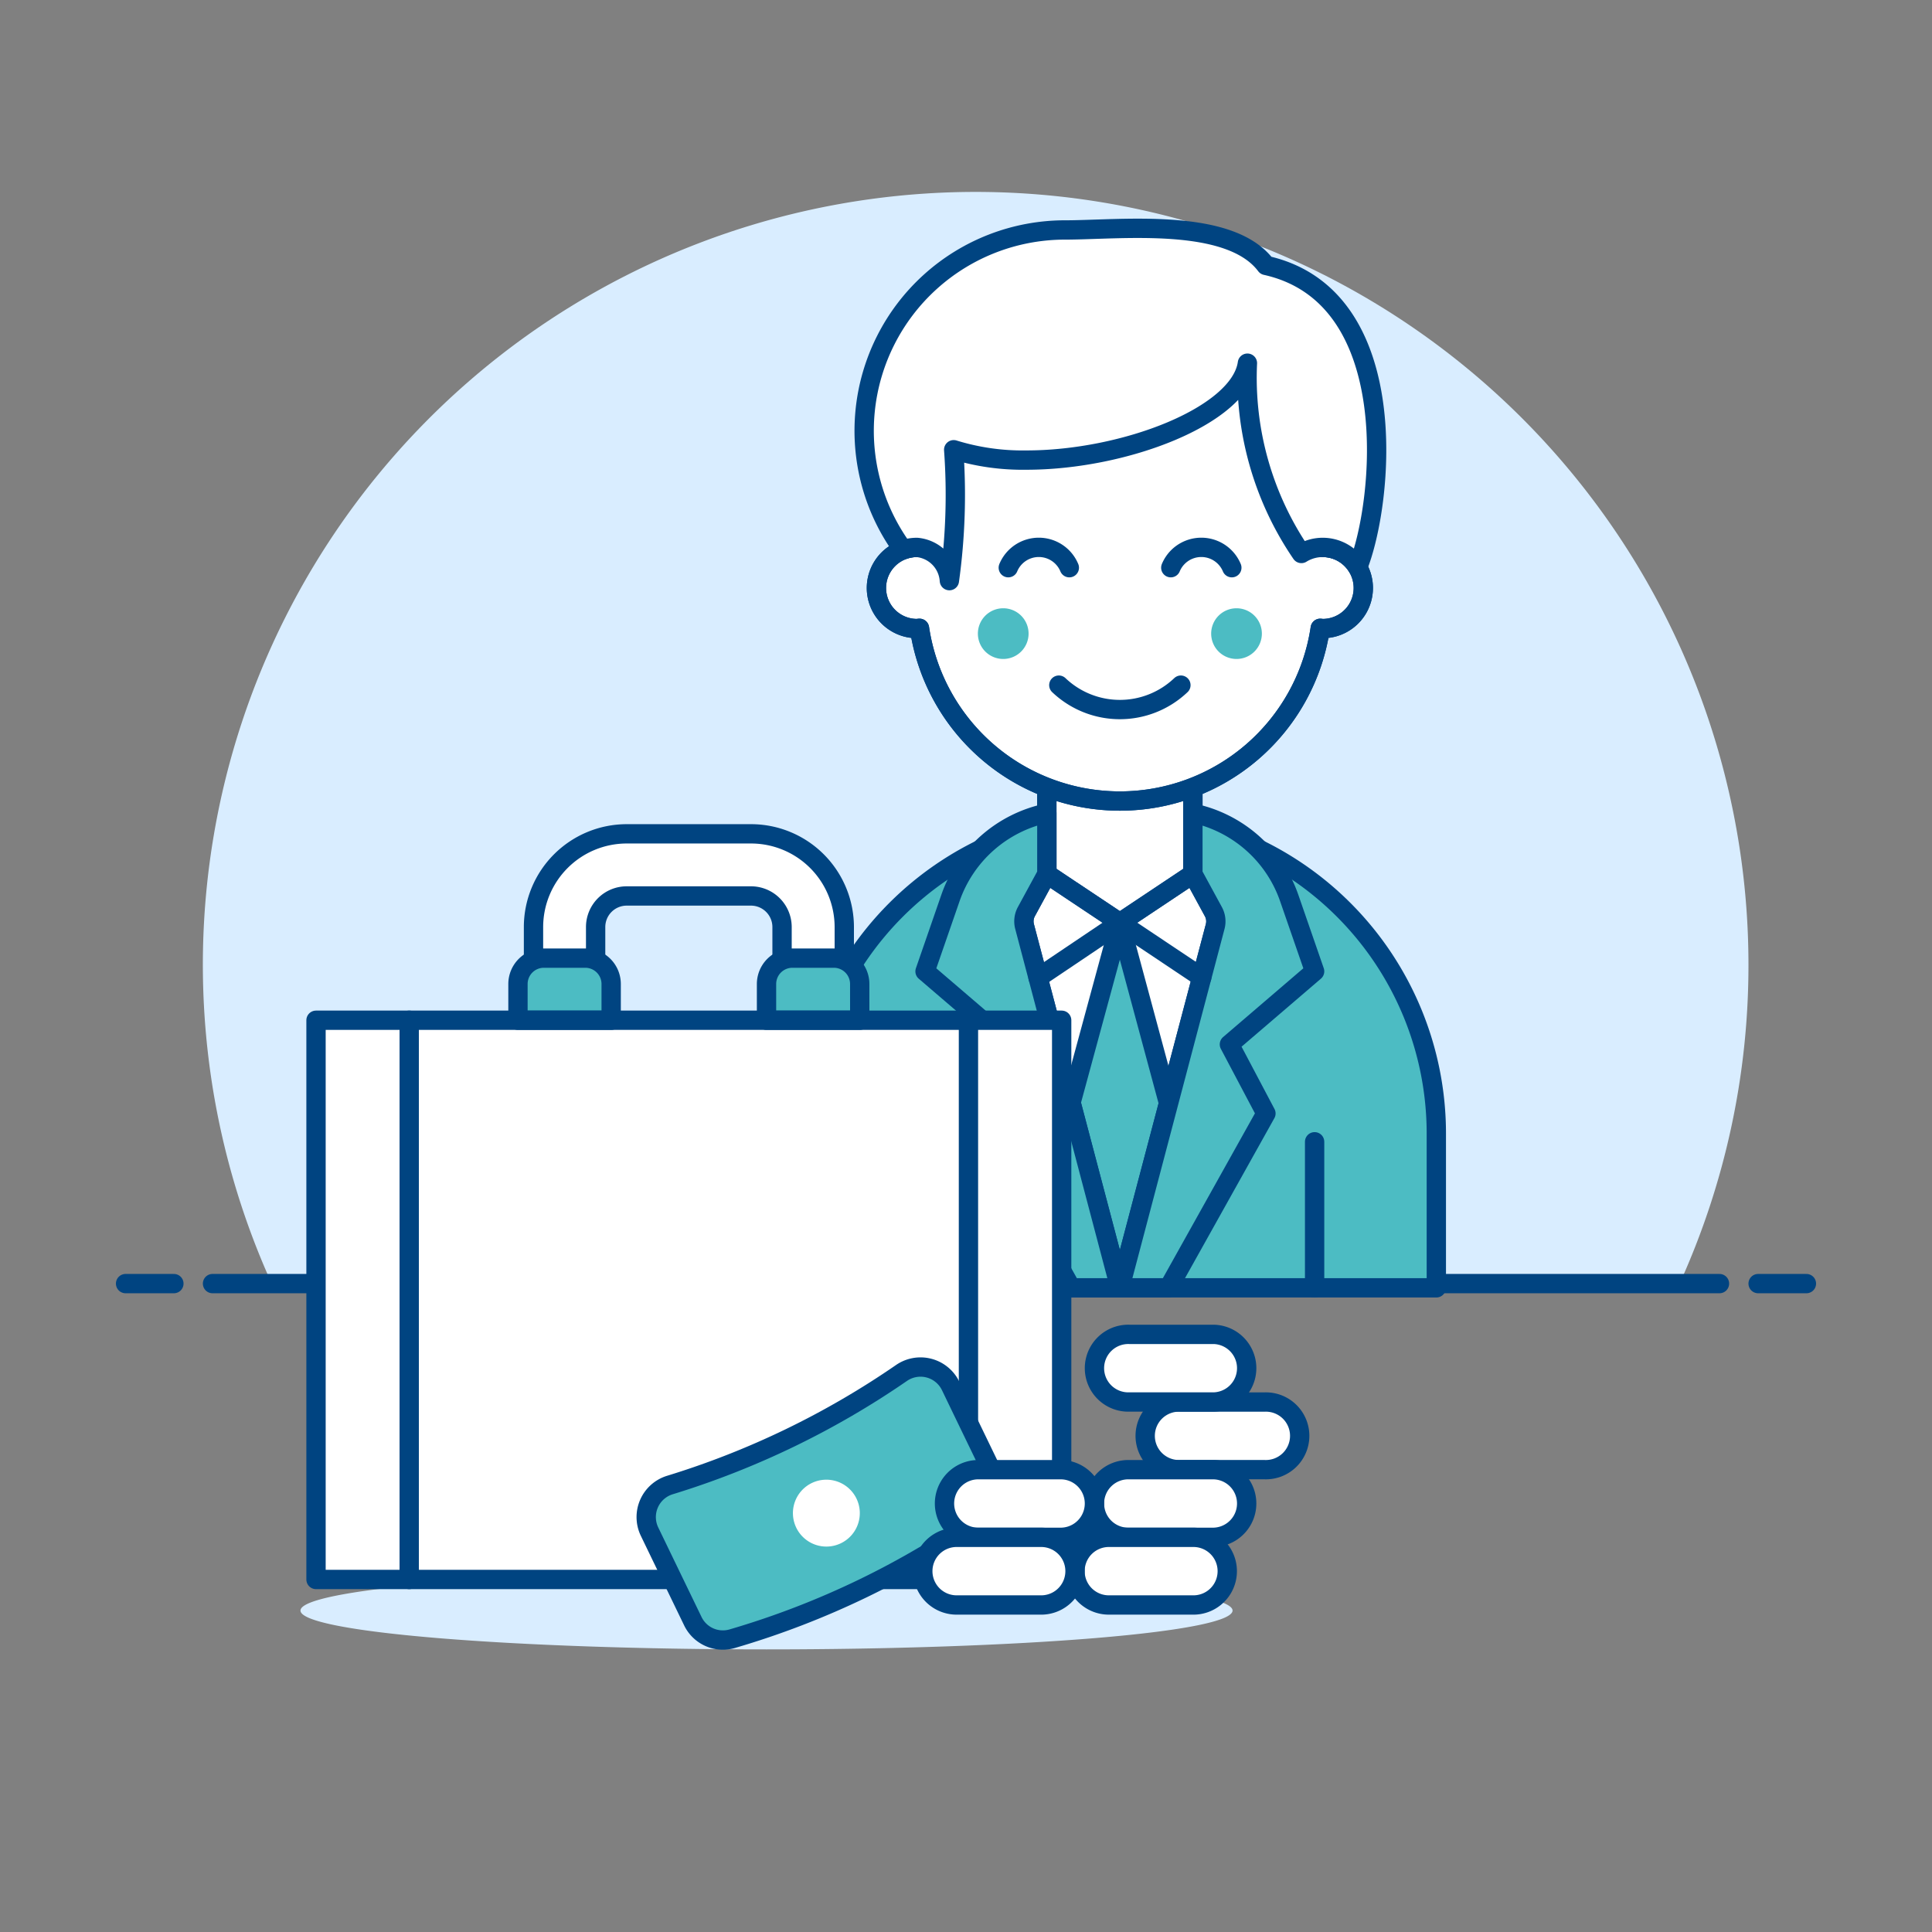 <svg viewBox="0 0 400 400" xmlns="http://www.w3.org/2000/svg"><rect x="0" y="0" width="400" height="400" fill="#808080" stroke="none"/><g transform="matrix(4,0,0,4,0,0)"><path d="M90.5,49.939a40,40,0,1,0-76.436,16.5H86.936A39.841,39.841,0,0,0,90.5,49.939Z" fill="#d9edff"></path><path d="M11 66.439L89 66.439" fill="none" stroke="#004481" stroke-linecap="round" stroke-linejoin="round"></path><path d="M6.5 66.439L9 66.439" fill="none" stroke="#004481" stroke-linecap="round" stroke-linejoin="round"></path><path d="M91 66.439L93.5 66.439" fill="none" stroke="#004481" stroke-linecap="round" stroke-linejoin="round"></path><path d="M57.964,42.293a16.381,16.381,0,0,0-16.38,16.38v7.985h32.76V58.673A16.38,16.38,0,0,0,57.964,42.293Z" fill="#4cbcc3"></path><path d="M57.964,42.293a16.381,16.381,0,0,0-16.38,16.38v7.985h32.76V58.673A16.38,16.38,0,0,0,57.964,42.293Z" fill="none" stroke="#004481" stroke-linecap="round" stroke-linejoin="round"></path><path d="M61.744,45.238h-7.56l-1.06,1.949a1.053,1.053,0,0,0-.092.77l4.932,18.7,4.935-18.7a1.053,1.053,0,0,0-.093-.77Z" fill="#ffffff" stroke="#004481" stroke-linecap="round" stroke-linejoin="round"></path><path d="M61.744 45.238L57.964 47.758 54.184 45.238 54.184 39.568 61.744 39.568 61.744 45.238z" fill="#ffffff" stroke="#004481" stroke-linecap="round" stroke-linejoin="round"></path><path d="M61.744 45.238L57.964 47.758 54.184 45.238 54.184 39.568 61.744 39.568 61.744 45.238z" fill="none" stroke="#004481" stroke-linecap="round" stroke-linejoin="round"></path><path d="M57.964 66.658L60.484 57.106 57.964 47.758 55.436 57.072 57.964 66.658z" fill="#4cbcc3" stroke="#004481" stroke-linecap="round" stroke-linejoin="round"></path><path d="M54.184,42.088v3.15l-1.06,1.949a1.053,1.053,0,0,0-.092.77l4.932,18.7h-2.52L50.4,57.634l1.89-3.576-4.41-3.78,1.316-3.8A6.75,6.75,0,0,1,54.184,42.088Z" fill="#4cbcc3" stroke="#004481" stroke-linecap="round" stroke-linejoin="round"></path><path d="M61.744,42.088v3.15l1.06,1.949a1.053,1.053,0,0,1,.093.77l-4.933,18.7h2.52l5.04-9.024-1.89-3.576,4.41-3.78-1.316-3.8A6.748,6.748,0,0,0,61.744,42.088Z" fill="#4cbcc3" stroke="#004481" stroke-linecap="round" stroke-linejoin="round"></path><path d="M53.73 50.607L57.964 47.758 62.202 50.59" fill="none" stroke="#004481" stroke-linecap="round" stroke-linejoin="round"></path><path d="M47.884 59.098L47.884 66.658" fill="none" stroke="#004481" stroke-linecap="round" stroke-linejoin="round"></path><path d="M68.044 59.098L68.044 66.658" fill="none" stroke="#004481" stroke-linecap="round" stroke-linejoin="round"></path><path d="M47.464,28.334V25.709a10.5,10.5,0,0,1,21,0v2.625a2.1,2.1,0,0,1,0,4.2c-.044,0-.085-.01-.128-.013a10.486,10.486,0,0,1-20.743,0c-.044,0-.085.013-.129.013a2.1,2.1,0,0,1,0-4.2Z" fill="#ffffff" stroke="#004481" stroke-linecap="round" stroke-linejoin="round"></path><path d="M47.464,28.334V25.709a10.5,10.5,0,0,1,21,0v2.625a2.1,2.1,0,0,1,0,4.2c-.044,0-.085-.01-.128-.013a10.486,10.486,0,0,1-20.743,0c-.044,0-.085.013-.129.013a2.1,2.1,0,0,1,0-4.2Z" fill="none" stroke="#004481" stroke-linecap="round" stroke-linejoin="round"></path><path d="M67.36,28.648a2.1,2.1,0,0,1,2.912.717c1.327-3.27,2.46-14.025-4.748-15.627-1.89-2.52-7.56-1.835-10.4-1.835a10.394,10.394,0,0,0-8.373,16.554,2.078,2.078,0,0,1,.708-.123,1.848,1.848,0,0,1,1.681,1.72,32.2,32.2,0,0,0,.223-6.776,12.084,12.084,0,0,0,3.769.536c5.073,0,11.05-2.3,11.434-5.016A16.118,16.118,0,0,0,67.36,28.648Z" fill="#ffffff"></path><path d="M67.36,28.648a2.1,2.1,0,0,1,2.912.717c1.327-3.27,2.46-14.025-4.748-15.627-1.89-2.52-7.56-1.835-10.4-1.835a10.394,10.394,0,0,0-8.373,16.554,2.078,2.078,0,0,1,.708-.123,1.848,1.848,0,0,1,1.681,1.72,32.2,32.2,0,0,0,.223-6.776,12.084,12.084,0,0,0,3.769.536c5.073,0,11.05-2.3,11.434-5.016A16.118,16.118,0,0,0,67.36,28.648Z" fill="none" stroke="#004481" stroke-linecap="round" stroke-linejoin="round"></path><path d="M62.690 32.796 A1.312 1.312 0 1 0 65.314 32.796 A1.312 1.312 0 1 0 62.690 32.796 Z" fill="#4cbcc3"></path><path d="M50.615 32.796 A1.312 1.312 0 1 0 53.239 32.796 A1.312 1.312 0 1 0 50.615 32.796 Z" fill="#4cbcc3"></path><path d="M61.123,35.463a4.582,4.582,0,0,1-6.318,0" fill="none" stroke="#004481" stroke-linecap="round" stroke-linejoin="round"></path><path d="M52.189,29.384a1.711,1.711,0,0,1,3.159,0" fill="none" stroke="#004481" stroke-linecap="round" stroke-linejoin="round"></path><path d="M60.6,29.384a1.711,1.711,0,0,1,3.159,0" fill="none" stroke="#004481" stroke-linecap="round" stroke-linejoin="round"></path><path d="M15.553 83.362 A24.122 2.01 0 1 0 63.797 83.362 A24.122 2.01 0 1 0 15.553 83.362 Z" fill="#d9edff"></path><path d="M16.357 52.808 L54.952 52.808 L54.952 81.754 L16.357 81.754 Z" fill="#ffffff"></path><path d="M27.614,51.2V47.983a4.829,4.829,0,0,1,4.824-4.824H38.87A4.83,4.83,0,0,1,43.7,47.983V51.2H40.479V47.983a1.61,1.61,0,0,0-1.609-1.608H32.438a1.609,1.609,0,0,0-1.608,1.608V51.2Z" fill="#ffffff" stroke="#004481" stroke-linecap="round" stroke-linejoin="round"></path><path d="M31.634,52.808H26.81V50.932a1.34,1.34,0,0,1,1.34-1.34h2.144a1.34,1.34,0,0,1,1.34,1.34Z" fill="#4cbcc3" stroke="#004481" stroke-linecap="round" stroke-linejoin="round"></path><path d="M44.5,52.808H39.675V50.932a1.34,1.34,0,0,1,1.34-1.34h2.144a1.34,1.34,0,0,1,1.34,1.34Z" fill="#4cbcc3" stroke="#004481" stroke-linecap="round" stroke-linejoin="round"></path><path d="M21.181 52.808L21.181 81.754" fill="none" stroke="#004481" stroke-linecap="round" stroke-linejoin="round"></path><path d="M50.127 52.808L50.127 81.754" fill="none" stroke="#004481" stroke-linecap="round" stroke-linejoin="round"></path><path d="M16.357 52.808 L54.952 52.808 L54.952 81.754 L16.357 81.754 Z" fill="none" stroke="#004481" stroke-linecap="round" stroke-linejoin="round"></path><path d="M49.205,71.736a1.732,1.732,0,0,0-2.544-.671,43.688,43.688,0,0,1-11.988,5.8,1.735,1.735,0,0,0-1.054,2.41l.607,1.257,1.635,3.38a1.726,1.726,0,0,0,2.042.906,43.639,43.639,0,0,0,12.985-6.278,1.731,1.731,0,0,0,.559-2.164l-1.634-3.379Z" fill="#4cbcc3" stroke="#004481" stroke-linejoin="round"></path><path d="M44.331,77.566a1.731,1.731,0,1,1-2.312-.805A1.732,1.732,0,0,1,44.331,77.566Z" fill="#ffffff"></path><path d="M65.462,72.569H61.085a1.751,1.751,0,1,0,0,3.5h4.377a1.751,1.751,0,1,0,0-3.5Z" fill="#ffffff"></path><path d="M65.462,72.569H61.085a1.751,1.751,0,1,0,0,3.5h4.377a1.751,1.751,0,1,0,0-3.5Z" fill="none" stroke="#004481" stroke-linejoin="round"></path><path d="M62.836,69.067H58.459a1.751,1.751,0,1,0,0,3.5h4.377a1.751,1.751,0,0,0,0-3.5Z" fill="#ffffff"></path><path d="M62.836,69.067H58.459a1.751,1.751,0,1,0,0,3.5h4.377a1.751,1.751,0,0,0,0-3.5Z" fill="none" stroke="#004481" stroke-linejoin="round"></path><path d="M62.836,76.071H58.459a1.751,1.751,0,1,0,0,3.5h4.377a1.751,1.751,0,0,0,0-3.5Z" fill="#ffffff"></path><path d="M62.836,76.071H58.459a1.751,1.751,0,1,0,0,3.5h4.377a1.751,1.751,0,0,0,0-3.5Z" fill="none" stroke="#004481" stroke-linejoin="round"></path><path d="M61.831,79.573H57.453a1.751,1.751,0,1,0,0,3.5h4.378a1.751,1.751,0,0,0,0-3.5Z" fill="#ffffff"></path><path d="M61.831,79.573H57.453a1.751,1.751,0,1,0,0,3.5h4.378a1.751,1.751,0,0,0,0-3.5Z" fill="none" stroke="#004481" stroke-linejoin="round"></path><path d="M54.956,76.071H50.579a1.751,1.751,0,0,0,0,3.5h4.377a1.751,1.751,0,0,0,0-3.5Z" fill="#ffffff"></path><path d="M54.956,76.071H50.579a1.751,1.751,0,0,0,0,3.5h4.377a1.751,1.751,0,0,0,0-3.5Z" fill="none" stroke="#004481" stroke-linejoin="round"></path><path d="M53.951,79.573H49.574a1.751,1.751,0,1,0,0,3.5h4.377a1.751,1.751,0,0,0,0-3.5Z" fill="#ffffff"></path><path d="M53.951,79.573H49.574a1.751,1.751,0,1,0,0,3.5h4.377a1.751,1.751,0,0,0,0-3.5Z" fill="none" stroke="#004481" stroke-linejoin="round"></path></g></svg>